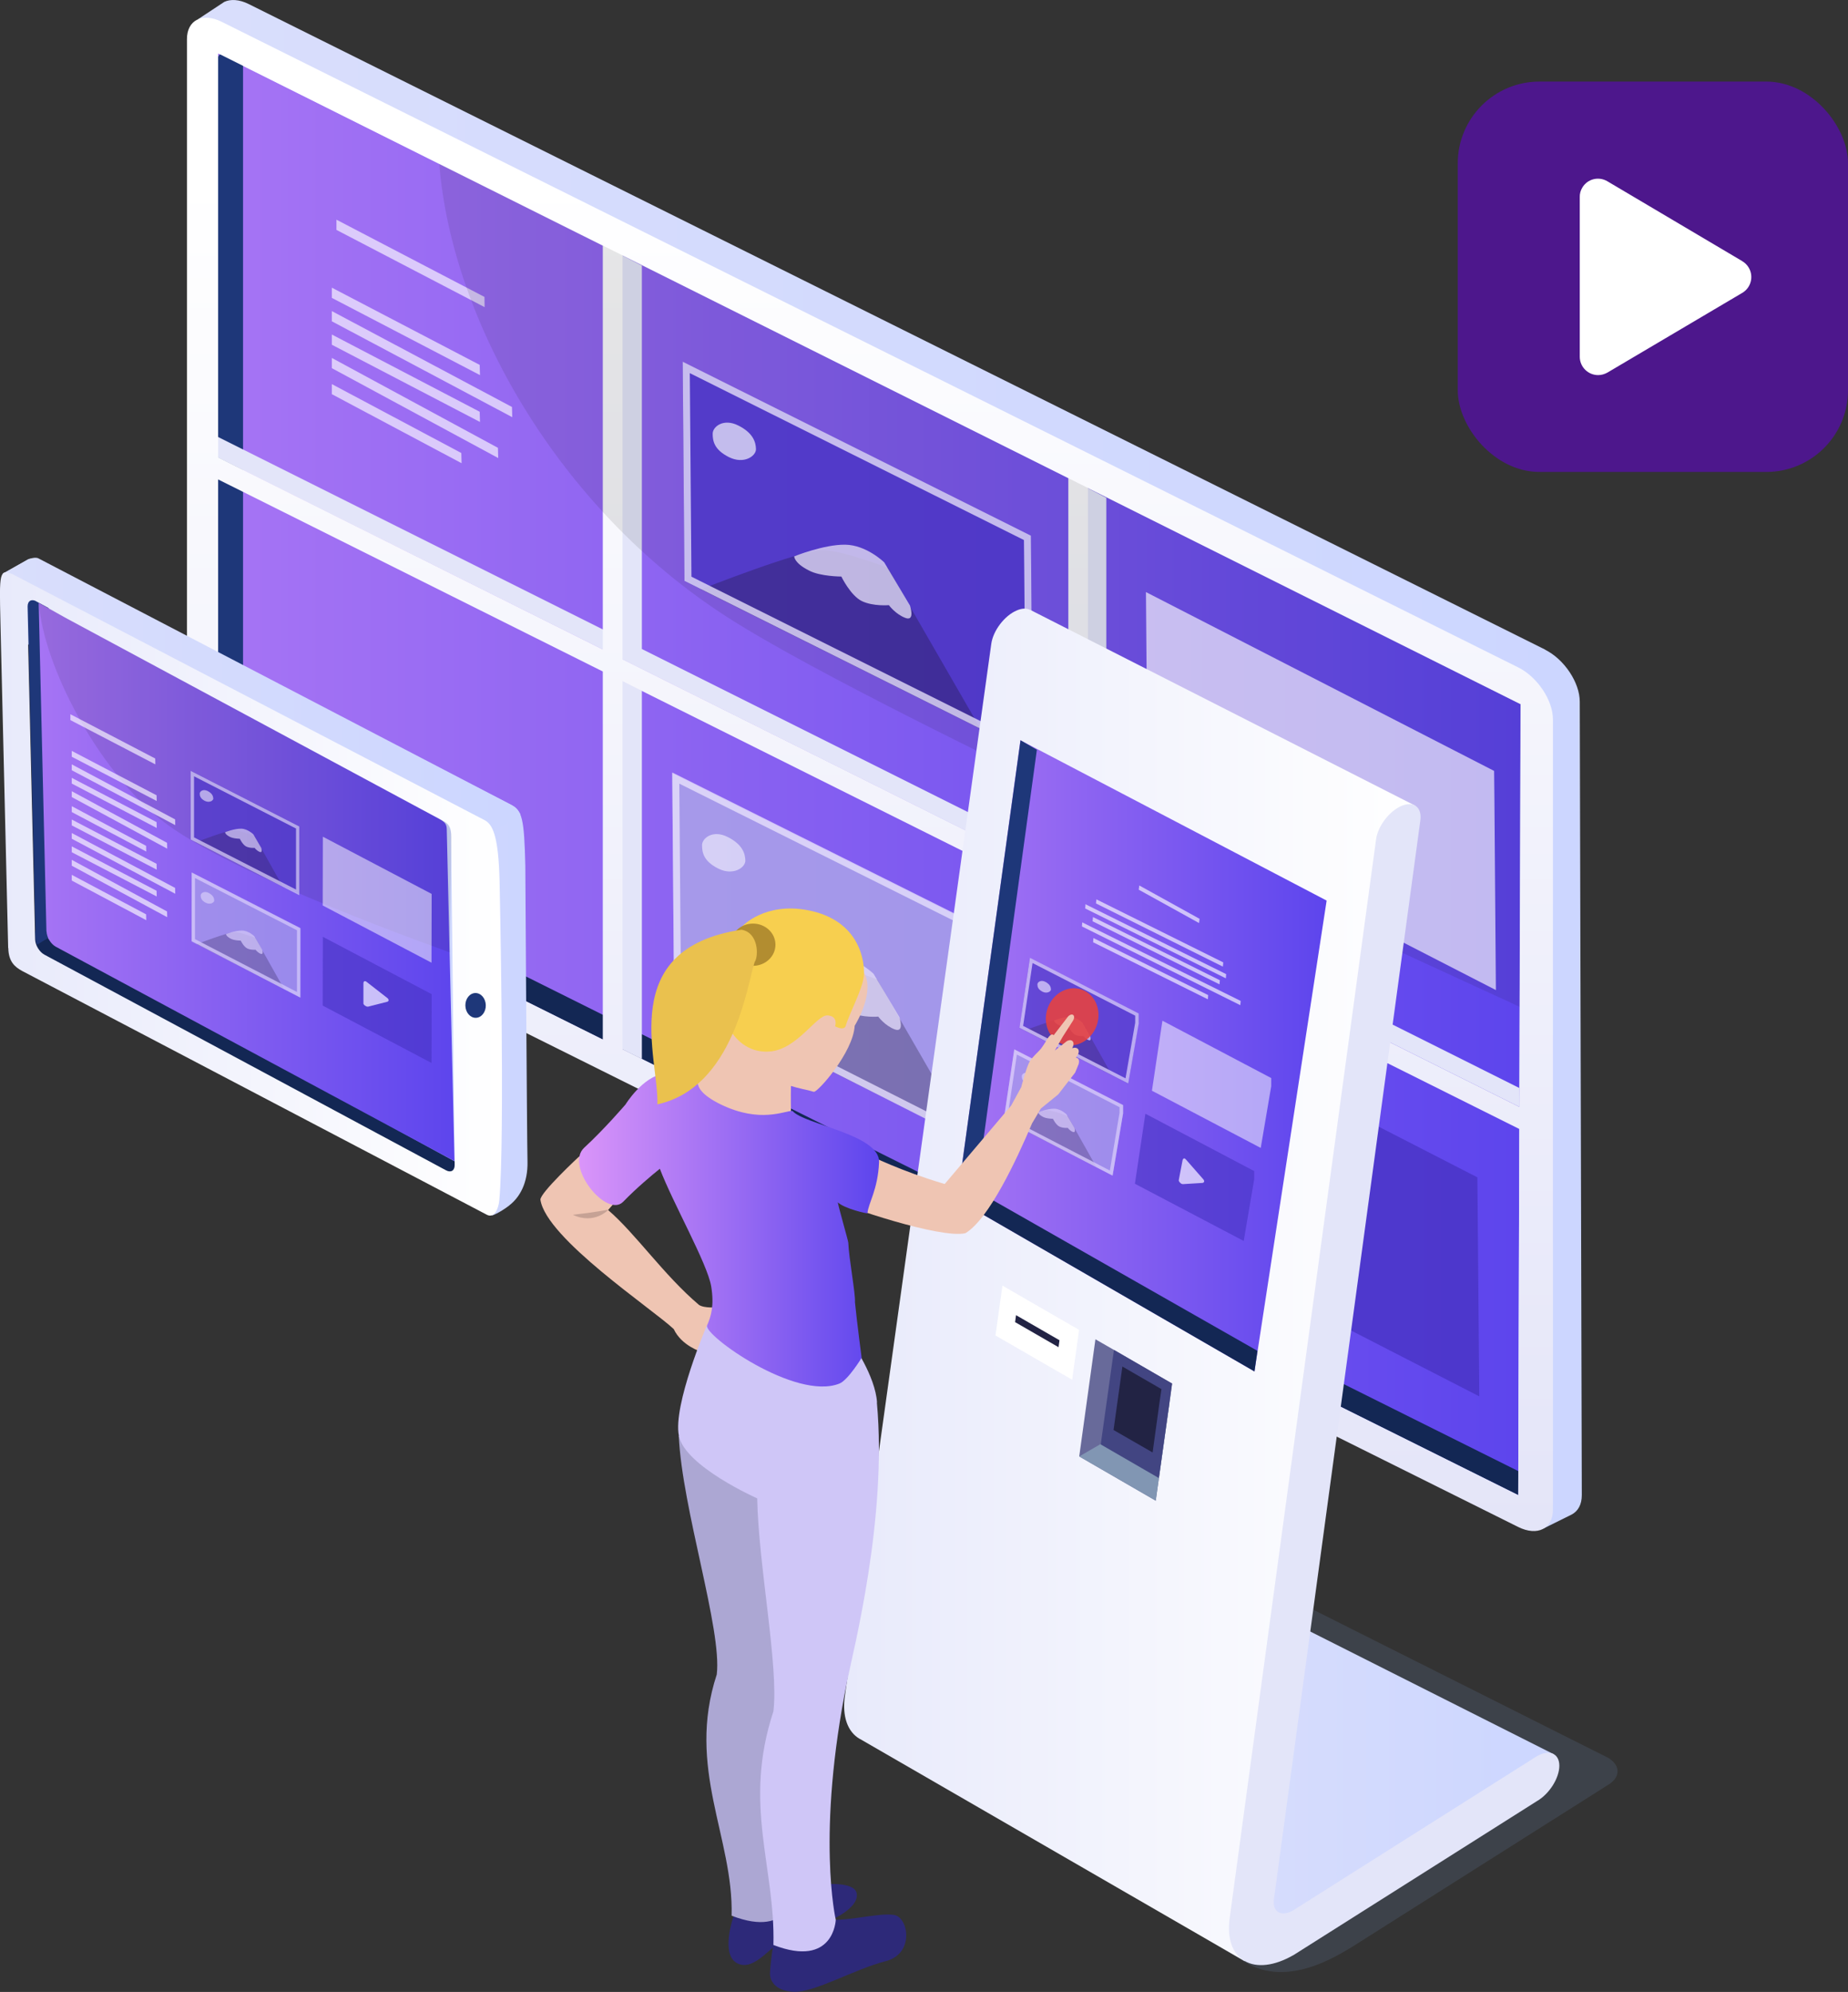 <?xml version="1.0" encoding="UTF-8"?>
<svg xmlns="http://www.w3.org/2000/svg" xmlns:xlink="http://www.w3.org/1999/xlink" viewBox="0 0 135.72 146.25">
  <rect x="0" y="0" width="135.72" height="146.25" fill="#333333" stroke="none"/>
  <defs>
    <style>
      .cls-1 {
        fill: #0a0a0a;
        opacity: .1;
      }

      .cls-2 {
        fill: #686a9a;
      }

      .cls-3 {
        fill: url(#Dégradé_sans_nom_221-2);
      }

      .cls-4 {
        fill: url(#linear-gradient-2);
      }

      .cls-5 {
        fill: #f9f9f9;
      }

      .cls-5, .cls-6, .cls-7, .cls-8 {
        opacity: .8;
      }

      .cls-9 {
        fill: #222344;
      }

      .cls-10 {
        fill: #132754;
      }

      .cls-11 {
        opacity: .3;
      }

      .cls-12, .cls-8 {
        fill: #fff;
      }

      .cls-13 {
        fill: #eac14e;
      }

      .cls-14 {
        fill: #f7cf4f;
      }

      .cls-6 {
        fill: #f7fcfc;
      }

      .cls-15 {
        fill: #b28d30;
      }

      .cls-16 {
        fill: url(#linear-gradient-4);
      }

      .cls-17 {
        fill: #e54242;
        opacity: .9;
      }

      .cls-18 {
        fill: #aca6e8;
      }

      .cls-19 {
        fill: url(#linear-gradient-3);
      }

      .cls-20 {
        fill: url(#linear-gradient-5);
      }

      .cls-21 {
        fill: #424582;
      }

      .cls-22 {
        fill: url(#Dégradé_sans_nom_221);
      }

      .cls-23 {
        fill: #c6a295;
      }

      .cls-24 {
        fill: #4d178c;
      }

      .cls-25 {
        isolation: isolate;
      }

      .cls-26 {
        fill: #2d2979;
      }

      .cls-27 {
        fill: url(#Dégradé_sans_nom_221-3);
      }

      .cls-28 {
        fill: #efc5b3;
      }

      .cls-29 {
        fill: #8196b3;
      }

      .cls-30 {
        fill: url(#linear-gradient-7);
      }

      .cls-31 {
        fill: url(#linear-gradient-6);
      }

      .cls-32 {
        fill: #4833c4;
      }

      .cls-33 {
        fill: #e3e5f9;
      }

      .cls-34 {
        fill: url(#Dégradé_sans_nom_1180);
      }

      .cls-35 {
        fill: #cfc6f7;
      }

      .cls-36 {
        fill: #aca7d3;
      }

      .cls-37 {
        fill: url(#linear-gradient);
      }

      .cls-38 {
        fill: #1e3779;
      }

      .cls-39 {
        fill: #7999d3;
        mix-blend-mode: multiply;
        opacity: .15;
      }
    </style>
    <linearGradient id="linear-gradient" x1="14.57" y1="56.11" x2="116.19" y2="56.11" gradientUnits="userSpaceOnUse">
      <stop offset="0" stop-color="#d9defc"/>
      <stop offset="1" stop-color="#ccd6ff"/>
    </linearGradient>
    <linearGradient id="Dégradé_sans_nom_221" data-name="Dégradé sans nom 221" x1="16.01" y1="56.85" x2="111.68" y2="56.85" gradientUnits="userSpaceOnUse">
      <stop offset="0" stop-color="#a674f4"/>
      <stop offset="1" stop-color="#5d45ed"/>
    </linearGradient>
    <linearGradient id="linear-gradient-2" x1="63.89" y1="116.06" x2="63.89" y2="13.07" gradientUnits="userSpaceOnUse">
      <stop offset="0" stop-color="#e3e4f8"/>
      <stop offset="1" stop-color="#fff"/>
    </linearGradient>
    <linearGradient id="linear-gradient-3" x1="86.49" y1="128.61" x2="114.12" y2="128.61" xlink:href="#linear-gradient"/>
    <linearGradient id="linear-gradient-4" x1="62" y1="94.34" x2="103.93" y2="94.34" gradientUnits="userSpaceOnUse">
      <stop offset="0" stop-color="#e8eafb"/>
      <stop offset="1" stop-color="#fff"/>
    </linearGradient>
    <linearGradient id="Dégradé_sans_nom_221-2" data-name="Dégradé sans nom 221" x1="70.3" y1="77.52" x2="97.43" y2="77.52" xlink:href="#Dégradé_sans_nom_221"/>
    <linearGradient id="linear-gradient-5" x1=".24" y1="65.13" x2="38.76" y2="65.13" xlink:href="#linear-gradient"/>
    <linearGradient id="linear-gradient-6" x1=".24" y1="51.36" x2="38.22" y2="51.36" xlink:href="#linear-gradient"/>
    <linearGradient id="linear-gradient-7" x1="0" y1="65.64" x2="36.87" y2="65.64" xlink:href="#linear-gradient-4"/>
    <linearGradient id="Dégradé_sans_nom_221-3" data-name="Dégradé sans nom 221" x1="2.85" y1="64.76" x2="33.38" y2="64.76" xlink:href="#Dégradé_sans_nom_221"/>
    <linearGradient id="Dégradé_sans_nom_1180" data-name="Dégradé sans nom 1180" x1="42.52" y1="90.22" x2="64.55" y2="90.22" gradientUnits="userSpaceOnUse">
      <stop offset="0" stop-color="#da95f9"/>
      <stop offset="1" stop-color="#5d45ed"/>
    </linearGradient>
  </defs>
  <g class="cls-25">
    <g id="Calque_2" data-name="Calque 2">
      <g id="Illustrations">
        <g id="Play">
          <g id="Illustration_play" data-name="Illustration play">
            <g>
              <path class="cls-39" d="M118.05,129.03l-32.19-16.16c-.98-.56-2.56-.56-3.53,0l-18.26,12.79c-.98.56-.98,1.48,0,2.04l27.39,16.37c3.12,1.91,6.82-.54,7.79-1.1l18.81-11.9c.98-.56.98-1.48,0-2.04Z"/>
              <g>
                <path class="cls-37" d="M113.49,47.7L18.27.3c-.7-.35-1.34-.38-1.8-.16,0,0-1.91,1.26-1.91,1.26l.66,60.64c0,1.41,2.11.73,3.51,1.44l94.63,48.74,2.06-1.02c.48-.25.75-.74.75-1.43l-.15-58.25c0-1.41-1.14-3.12-2.55-3.82Z"/>
                <polygon class="cls-22" points="16.01 62.27 16.01 3.92 111.68 51.7 111.5 109.77 16.01 62.27"/>
                <g class="cls-7">
                  <g>
                    <polygon class="cls-8" points="24.37 21.87 35.25 27.54 35.23 26.79 24.37 21.12 24.37 21.87"/>
                    <polygon class="cls-8" points="24.37 23.59 37.62 30.63 37.6 29.88 24.37 22.84 24.37 23.59"/>
                    <polygon class="cls-8" points="24.37 25.31 35.25 30.98 35.23 30.23 24.37 24.56 24.37 25.31"/>
                    <polygon class="cls-8" points="24.37 27.03 36.59 33.63 36.57 32.88 24.37 26.28 24.37 27.03"/>
                    <polygon class="cls-8" points="24.37 28.94 33.9 34.01 33.88 33.26 24.37 28.2 24.37 28.94"/>
                  </g>
                  <polygon class="cls-8" points="24.71 16.88 35.59 22.55 35.58 21.8 24.71 16.13 24.71 16.88"/>
                </g>
                <path class="cls-38" d="M16.77,4.03l.12.07.96.55v56.7s-1.77,1.02-1.77,1.02c-.07-.18-.12-.38-.12-.55V4.49c0-.52.37-.72.81-.46Z"/>
                <polygon class="cls-10" points="17.85 61.34 111.51 108.01 111.5 109.77 16.08 62.3 17.85 61.34"/>
                <g>
                  <polygon class="cls-33" points="79.8 94 81.25 94.72 81.25 67.75 79.8 67.03 79.8 94"/>
                  <polygon class="cls-33" points="111.58 79.88 81.25 64.71 81.25 36.55 79.8 35.79 79.8 63.98 80 64.08 47.14 47.65 47.14 19.5 45.69 18.75 45.69 46.92 16.01 32.08 16.01 33.59 111.59 81.27 111.58 79.88"/>
                  <polygon class="cls-33" points="45.69 77.03 47.14 77.75 47.14 50.7 45.69 49.98 45.69 77.03"/>
                </g>
                <path class="cls-4" d="M111.5,49L16.28,1.6c-1.41-.7-2.55-.13-2.55,1.27v58.02c0,1.41,1.14,3.12,2.55,3.82l95.22,47.4c1.41.7,2.55.13,2.55-1.27v-58.02c0-1.41-1.14-3.12-2.55-3.82ZM45.72,18.75l32.74,16.35v29.63l-32.74-16.33v-29.65ZM44.27,76.32l-28.25-14.06v-27.06l28.25,14.1v27.02ZM44.27,47.68l-28.25-14.1V3.92l28.25,14.11v29.65ZM45.72,50.02l32.74,16.33v26.98l-32.74-16.29v-27.02ZM111.5,109.77l-31.6-15.72v-26.97l31.68,15.81-.08,26.89ZM111.59,81.27l-31.69-15.81v-29.63l31.77,15.87-.09,29.57Z"/>
                <path class="cls-1" d="M53.38,45.29c-12.4-7.98-20.21-21.8-21.12-33.26l79.42,39.67-.09,22.22c-.53-.32-46.08-20.82-58.21-28.63Z"/>
                <g class="cls-7">
                  <g>
                    <g>
                      <polygon class="cls-18" points="75.07 85.64 49.5 72.87 49.37 56.79 74.93 69.56 74.95 71.49 75.07 85.64"/>
                      <g>
                        <path class="cls-11" d="M50.7,73.49s7.35-2.9,8.91-2.88c1.57.02,4.8,1.3,4.8,1.3l6.82,11.82-20.53-10.24Z"/>
                        <path class="cls-6" d="M54.74,63.19c0,.51-.89,1.13-1.99.58-1.1-.55-1.19-1.21-1.19-1.72,0-.51.79-1.15,1.88-.6,1.1.55,1.29,1.23,1.3,1.74Z"/>
                        <path class="cls-5" d="M57.54,71.06s2.18-.88,3.75-.86c1.57.02,2.87,1.3,2.87,1.3l1.89,3.17s.4,1.18-.33.91c-.73-.27-1.22-.94-1.22-.94,0,0-1.14.1-1.97-.29-.84-.4-1.52-1.81-1.52-1.81,0,0-1.56,0-2.39-.45-1.09-.55-1.07-1.03-1.07-1.03Z"/>
                      </g>
                    </g>
                    <path class="cls-8" d="M49.88,57.53l24.55,12.26.02,1.62.11,13.49-24.55-12.42-.12-14.94M49.37,56.71l.13,16.08,25.57,12.94-.12-14.32-.02-1.93-25.57-12.77h0Z"/>
                  </g>
                  <g>
                    <polygon class="cls-32" points="75.84 55.43 50.27 42.66 50.14 26.58 75.71 39.35 75.73 41.27 75.84 55.43"/>
                    <g>
                      <path class="cls-11" d="M51.48,43.27s7.35-2.9,8.91-2.88c1.57.02,4.8,1.3,4.8,1.3l6.82,11.82-20.53-10.24Z"/>
                      <path class="cls-6" d="M55.52,32.98c0,.51-.89,1.13-1.99.58-1.1-.55-1.19-1.21-1.19-1.72,0-.51.79-1.15,1.88-.6,1.1.55,1.29,1.23,1.3,1.74Z"/>
                      <path class="cls-5" d="M58.32,40.85s2.18-.88,3.75-.86c1.57.02,2.87,1.3,2.87,1.3l1.89,3.17s.4,1.18-.33.91c-.73-.27-1.22-.94-1.22-.94,0,0-1.14.1-1.97-.29-.84-.4-1.52-1.81-1.52-1.81,0,0-1.56,0-2.39-.45-1.09-.55-1.07-1.03-1.07-1.03Z"/>
                    </g>
                  </g>
                  <g class="cls-7">
                    <polygon class="cls-12" points="109.86 72.69 84.29 59.56 84.16 43.47 109.73 56.6 109.75 58.53 109.86 72.69"/>
                  </g>
                  <polygon class="cls-32" points="108.64 102.52 83.07 89.39 82.93 73.31 108.5 86.44 108.52 88.37 108.64 102.52"/>
                  <g id="Groupe_4582" data-name="Groupe 4582">
                    <path id="Tracé_11992" data-name="Tracé 11992" class="cls-12" d="M98.13,87.44l-4.64-3.55c-.3-.24-.51-.37-.69-.32-.22.06-.25.4-.25.46l.05,4.77c0,.18.29.46.64.64.11.06.2.08.43.08l4.48-1.19c.37-.13.39-.42.21-.67-.05-.07-.13-.15-.22-.22h0Z"/>
                  </g>
                  <path class="cls-8" d="M50.65,27.39l24.55,12.26.02,1.98.11,12.97-24.55-12.26-.12-14.94M50.14,26.57l.13,16.08,25.57,12.77-.11-13.8-.02-2.29-25.57-12.77h0Z"/>
                </g>
              </g>
              <g>
                <g>
                  <polygon class="cls-19" points="114.12 128.8 86.49 114.88 92.83 142.34 110.98 131.94 114.12 128.8 114.12 128.8"/>
                  <path class="cls-16" d="M75.67,44.79h0c-.25-.14-.59-.15-1,.03-.9.38-1.74,1.49-1.87,2.46l-10.75,77.24c-.21,1.48.19,2.63,1.09,3.15,0,0,0,0,.01,0h0s28.26,16.32,28.26,16.32l12.52-84.84-28.26-14.37Z"/>
                  <path class="cls-33" d="M94.97,143.56l17.9-11.32c.91-.52,1.65-1.69,1.65-2.6,0-.91-.74-1.22-1.65-.7l-17.9,11.32c-.57.33-.92.22-1.08.13-.16-.09-.41-.34-.33-.95l10.75-79.19c.14-.98-.48-1.46-1.38-1.08-.9.38-1.74,1.49-1.87,2.46l-10.75,79.19c-.21,1.48.19,2.63,1.09,3.15.9.53,2.2.37,3.58-.42Z"/>
                  <polygon class="cls-3" points="97.43 66.12 74.94 54.35 70.3 88.08 92.13 100.69 97.43 66.12"/>
                  <polygon class="cls-2" points="79.26 106.93 84.88 110.18 85.11 108.52 85.87 103.11 86.08 101.58 81.81 99.11 80.45 98.33 79.26 106.93"/>
                  <polygon class="cls-12" points="73.11 98.05 73.62 94.39 79.25 97.64 78.74 101.3 73.11 98.05"/>
                  <polygon class="cls-29" points="79.26 106.93 84.88 110.18 85.87 103.11 79.26 106.93"/>
                  <polygon class="cls-21" points="80.84 106.05 85.11 108.52 85.87 103.11 86.08 101.58 81.81 99.11 80.84 106.05"/>
                  <polygon class="cls-9" points="81.78 104.99 84.65 106.64 85.15 103.01 85.3 101.99 82.43 100.33 81.78 104.99"/>
                  <polygon class="cls-9" points="74.55 97.07 74.62 96.56 77.81 98.4 77.74 98.91 74.55 97.07"/>
                  <polygon class="cls-38" points="76.15 55.05 71.71 87.43 70.3 88.08 74.95 54.35 76.15 55.05"/>
                  <polygon class="cls-10" points="71.71 87.43 92.35 99.18 92.13 100.69 70.3 88.08 71.71 87.43"/>
                </g>
                <g class="cls-7">
                  <g class="cls-7">
                    <g>
                      <g>
                        <polygon class="cls-18" points="81.71 86.29 73.72 82.2 74.49 77.07 82.48 81.16 82.48 81.76 81.71 86.29"/>
                        <g>
                          <path class="cls-11" d="M74.1,82.4s2.32-.89,2.81-.88c.49.01,1.5.42,1.5.42l2.1,3.73-6.41-3.28Z"/>
                          <path class="cls-6" d="M76.04,79.37c0,.16-.28.35-.63.18-.34-.18-.37-.38-.37-.54,0-.16.25-.36.59-.18.34.18.4.39.4.55Z"/>
                          <path class="cls-5" d="M76.25,81.66s.69-.27,1.18-.26c.49.01.9.42.9.42l.58,1s.12.37-.11.29c-.23-.09-.38-.3-.38-.3,0,0-.36.03-.62-.1-.26-.13-.47-.57-.47-.57,0,0-.49,0-.75-.15-.34-.18-.33-.33-.33-.33Z"/>
                        </g>
                      </g>
                      <path class="cls-8" d="M74.69,77.43l7.53,3.86v.41s-.71,4.24-.71,4.24l-7.52-3.9.69-4.6M74.49,77.04l-.77,5.13,7.99,4.15.77-4.58v-.61l-7.99-4.09h0Z"/>
                    </g>
                    <g>
                      <polygon class="cls-32" points="82.86 79.56 74.87 75.47 75.64 70.33 83.63 74.42 83.63 75.03 82.86 79.56"/>
                      <g>
                        <path class="cls-11" d="M75.25,75.66s2.32-.89,2.81-.88c.49.01,1.5.42,1.5.42l2.1,3.73-6.41-3.28Z"/>
                        <path class="cls-6" d="M77.19,72.63c0,.16-.28.35-.63.18-.34-.18-.37-.38-.37-.54,0-.16.25-.36.59-.18.34.18.4.39.4.55Z"/>
                        <path class="cls-5" d="M77.41,74.92s.69-.27,1.18-.26c.49.01.9.42.9.42l.58,1s.12.37-.11.29c-.23-.09-.38-.3-.38-.3,0,0-.36.03-.62-.1-.26-.13-.47-.57-.47-.57,0,0-.49,0-.75-.15-.34-.18-.33-.33-.33-.33Z"/>
                      </g>
                    </g>
                    <g class="cls-7">
                      <polygon class="cls-12" points="92.59 84.28 84.6 80.08 85.37 74.94 93.36 79.15 93.36 79.75 92.59 84.28"/>
                    </g>
                    <polygon class="cls-32" points="91.34 91.11 83.35 86.91 84.12 81.77 92.11 85.98 92.11 86.58 91.34 91.11"/>
                    <g id="Groupe_4582-2" data-name="Groupe 4582">
                      <path id="Tracé_11992-2" data-name="Tracé 11992" class="cls-12" d="M88.36,86.57l-1.21-1.38c-.08-.09-.13-.15-.19-.14-.07,0-.1.11-.11.13l-.28,1.47c-.01.06.06.16.16.24.03.02.06.04.13.05l1.45-.09c.12-.02.15-.11.11-.19-.01-.03-.03-.05-.05-.08h0Z"/>
                    </g>
                    <path class="cls-8" d="M75.84,70.71l7.53,3.86v.52s-.71,4.08-.71,4.08l-7.52-3.85.69-4.6M75.64,70.33l-.77,5.13,7.99,4.09.77-4.42v-.72l-7.99-4.09h0Z"/>
                  </g>
                  <g>
                    <polygon class="cls-8" points="80.49 66.33 89.81 70.97 89.84 70.66 80.52 66.03 80.49 66.33"/>
                    <polygon class="cls-8" points="79.7 66.7 90.03 71.83 90.05 71.52 79.72 66.39 79.7 66.7"/>
                    <polygon class="cls-8" points="80.24 67.64 89.56 72.27 89.59 71.97 80.27 67.33 80.24 67.64"/>
                    <polygon class="cls-8" points="79.46 68.02 91.09 73.8 91.12 73.49 79.48 67.72 79.46 68.02"/>
                    <polygon class="cls-8" points="80.28 69.18 88.71 73.37 88.73 73.06 80.3 68.87 80.28 69.18"/>
                  </g>
                  <polygon class="cls-8" points="83.63 65.32 88.06 67.77 88.1 67.46 83.67 65.01 83.63 65.32"/>
                </g>
              </g>
              <g>
                <polygon class="cls-10" points=".98 69.29 2.89 68.17 36.91 85.76 36.97 88.07 36.12 88.38 1.19 70.01 .98 69.29"/>
                <path class="cls-20" d="M37.41,88.5c-.76.58-1.29.75-1.29.75l.49-2.23L4.42,69.44c-.55-.3-.99-.38-1-1l-.5-20.75L.24,42.1l1.8-1.02s0,0,0,0h0c.17-.1.42-.09.69.05l34.76,17.94c.86.37,1.01,1.05,1.09,4.48,0,0,.12,20.11.16,21.71s-.58,2.66-1.34,3.24Z"/>
                <path class="cls-31" d="M.24,42.1s1.81-1.02,1.81-1.02c0,0,.51-.23.78-.08l34.68,18.07c.27.15.53.41.71.71l-2.99,1.98L.98,46.84l-.73-4.74Z"/>
                <path class="cls-30" d="M.61,69.61c.02.99.47,1.38,1.02,1.68l34.15,17.91c.48.23.82-.36.89-1.07.43-4.71.02-23.43.02-23.43-.08-3.43-.54-4.18-1.09-4.48L.93,42.16c-.99-.43-.98-.04-.9,3.4l.57,24.05ZM29.81,60.55c.18.1.35.11.46.04h0s.03-.02.04-.03c.1-.08.15-.22.14-.4v-.26c-.02-.41.27-.59.64-.39l.1.05,1.46.78c.36.2.47.49.48.9l.26,24.29c.01.42-.28.59-.64.39l-29.49-15.83c-.37-.2-.67-.7-.68-1.12l-.58-24.37c-.01-.42.28-.59.64-.39l2.11,1.12c.36.2,19.47,10.76,19.48,11.17v.26"/>
                <path class="cls-38" d="M2.67,44.16l.1.05.79.43.57,23.86-1.41.86c-.06-.15-.1-.3-.11-.45l-.58-24.37c-.01-.42.28-.59.64-.39Z"/>
                <path class="cls-27" d="M3.42,68.39c.01.42.31.92.68,1.12l29.28,15.74-.57-24.37c0-.41-.2-.56-.56-.76l-1.06-.57s-26.07-14.02-26.44-14.22l-1.91-1.07.57,24.13Z"/>
                <path class="cls-1" d="M11.72,60.11c-4.62-3.77-8.51-11.21-8.87-15.85l.71.38,1.2.69c.36.2,26.44,14.22,26.44,14.22l1.46.78c.36.2.48.7.49,1.12l-.12,8.48c-.22-.13-16.15-5.62-21.3-9.82Z"/>
                <ellipse class="cls-38" cx="34.92" cy="73.82" rx=".75" ry=".91" transform="translate(-1.76 .86) rotate(-1.38)"/>
                <g class="cls-7">
                  <g>
                    <polygon class="cls-8" points="5.27 55.56 11.51 58.81 11.5 58.39 5.27 55.13 5.27 55.56"/>
                    <polygon class="cls-8" points="5.27 56.55 12.87 60.58 12.86 60.16 5.27 56.12 5.27 56.55"/>
                    <polygon class="cls-8" points="5.27 57.53 11.51 60.79 11.5 60.36 5.27 57.11 5.27 57.53"/>
                    <polygon class="cls-8" points="5.27 58.52 12.28 62.31 12.27 61.88 5.27 58.09 5.27 58.52"/>
                    <polygon class="cls-8" points="5.27 59.62 10.74 62.52 10.73 62.1 5.27 59.19 5.27 59.62"/>
                  </g>
                  <polygon class="cls-8" points="5.17 52.87 11.41 56.12 11.4 55.69 5.17 52.44 5.17 52.87"/>
                  <g class="cls-7">
                    <g>
                      <g>
                        <polygon class="cls-18" points="22.05 73.22 14.07 69.13 14.08 64.08 22.06 68.17 22.06 68.77 22.05 73.22"/>
                        <g>
                          <path class="cls-11" d="M14.44,69.32s2.32-.89,2.81-.88c.49.01,1.5.42,1.5.42l2.1,3.73-6.41-3.28Z"/>
                          <path class="cls-6" d="M15.74,66.1c0,.16-.28.35-.63.18-.34-.18-.37-.38-.37-.54,0-.16.25-.36.59-.18.34.18.4.39.4.55Z"/>
                          <path class="cls-5" d="M16.6,68.58s.69-.27,1.18-.26c.49.01.9.42.9.42l.58,1s.12.37-.11.29c-.23-.09-.38-.3-.38-.3,0,0-.36.03-.62-.1-.26-.13-.47-.57-.47-.57,0,0-.49,0-.75-.15-.34-.18-.33-.33-.33-.33Z"/>
                        </g>
                      </g>
                      <path class="cls-8" d="M14.33,64.47l7.48,3.83v4.53s-7.49-3.88-7.49-3.88v-4.48M14.08,64.05v5.05s7.98,4.15,7.98,4.15v-4.5s0-.61,0-.61l-7.99-4.09h0Z"/>
                    </g>
                    <g>
                      <polygon class="cls-32" points="21.98 65.73 13.99 61.64 14 56.59 21.99 60.68 21.99 61.29 21.98 65.73"/>
                      <g>
                        <path class="cls-11" d="M14.37,61.84s2.32-.89,2.81-.88c.49.01,1.5.42,1.5.42l2.1,3.73-6.41-3.28Z"/>
                        <path class="cls-6" d="M15.67,58.62c0,.16-.28.35-.63.18-.34-.18-.37-.38-.37-.54,0-.16.25-.36.59-.18.34.18.4.39.4.55Z"/>
                        <path class="cls-5" d="M16.53,61.1s.69-.27,1.18-.26c.49.01.9.42.9.42l.58,1s.12.37-.11.29c-.23-.09-.38-.3-.38-.3,0,0-.36.03-.62-.1-.26-.13-.47-.57-.47-.57,0,0-.49,0-.75-.15-.34-.18-.33-.33-.33-.33Z"/>
                      </g>
                    </g>
                    <g class="cls-7">
                      <polygon class="cls-12" points="31.69 70.68 23.7 66.48 23.71 61.43 31.7 65.63 31.7 66.24 31.69 70.68"/>
                    </g>
                    <polygon class="cls-32" points="31.69 78.04 23.7 73.83 23.71 68.78 31.7 72.99 31.7 73.59 31.69 78.04"/>
                    <g id="Groupe_4582-3" data-name="Groupe 4582">
                      <path id="Tracé_11992-3" data-name="Tracé 11992" class="cls-12" d="M28.44,73.27l-1.45-1.13c-.09-.08-.16-.12-.22-.1-.07.02-.08.12-.08.14v1.5c0,.06.09.15.2.2.04.02.06.03.14.03l1.41-.36c.12-.04.12-.13.07-.21-.02-.02-.04-.05-.07-.07h0Z"/>
                    </g>
                    <path class="cls-8" d="M14.26,57l7.48,3.83v4.48s-7.49-3.83-7.49-3.83v-4.48M14,56.59v5.05s7.98,4.09,7.98,4.09v-4.33s0-.72,0-.72l-7.99-4.09h0Z"/>
                  </g>
                  <g>
                    <polygon class="cls-8" points="5.27 60.6 11.51 63.85 11.5 63.42 5.27 60.17 5.27 60.6"/>
                    <polygon class="cls-8" points="5.27 61.58 12.87 65.62 12.86 65.19 5.27 61.16 5.27 61.58"/>
                    <polygon class="cls-8" points="5.27 62.57 11.51 65.82 11.5 65.4 5.27 62.14 5.27 62.57"/>
                    <polygon class="cls-8" points="5.27 63.56 12.28 67.34 12.27 66.92 5.27 63.13 5.27 63.56"/>
                    <polygon class="cls-8" points="5.27 64.65 10.74 67.56 10.73 67.13 5.27 64.23 5.27 64.65"/>
                  </g>
                </g>
              </g>
            </g>
            <g>
              <ellipse class="cls-17" cx="78.74" cy="74.65" rx="2.12" ry="1.91" transform="translate(-17.91 123.96) rotate(-70.5)"/>
              <path class="cls-28" d="M61.05,88.04c.95.55,8.06,2.93,9.85,2.5,1.71-1.01,3.75-5.35,4.92-8.12-.13-.64-1.18-1.53-1.61-1.19l-4.83,5.7c-3.26-.97-5.27-1.99-5.99-2.32-3.24-1.49-4.13,2.39-2.34,3.43Z"/>
              <path class="cls-28" d="M45,88.45l-.34.39c2.01,1.72,4.1,4.79,6.68,6.97.4.26,1.35.17,1.35.17l.37.83-1.55,2.44s-1.45-.43-2.03-1.67c-1.53-1.45-9.36-6.65-9.79-9.49-.06-.49,2.84-3.18,2.84-3.18l2.26,1.17.92.89-.72,1.48Z"/>
              <path class="cls-28" d="M59.57,80.1s-1.1-.24-1.48-.37c-.02.85,0,1.84,0,1.84v.73s-3.77.51-3.77.51l-2.6-1.35-1.14-1.94,1.42-3.18,1.65-2.18,4.29.52,2.36,1.55v2.07s-.74,1.81-.74,1.81Z"/>
              <path class="cls-26" d="M60.43,138.35s2.28-.24,2.48.63c.25,1.12-1.99,2.04-1.99,2.04,0,0-2.83,1.26-3.61,1.6-.78.34-1.99,2.16-3.19,1.51-1.22-.66-.26-3.4-.26-3.4l6.57-2.36Z"/>
              <path class="cls-26" d="M61.38,140.95c1.49-.02,3.18-.5,4.26-.36,1.08.14,1.57,2.87-.63,3.41-2.19.55-5.22,2.31-6.71,2.24-1.49-.07-1.77-.93-1.75-1.38.05-1.02.24-2.06.24-2.06,0,0,3.09-1.83,4.58-1.85Z"/>
              <path class="cls-36" d="M58.72,107.85c.78,8.48.88,11.23.44,13.4-2.3,11.31-.85,17.55-.85,17.55,0,0-.12,3.57-4.58,1.85.15-5.73-3.35-10.84-1.09-17.71.4-3.29-2.55-12.17-2.79-17.53l8.87,2.43Z"/>
              <path class="cls-35" d="M64.4,102.98c.78,8.48-1.74,18.24-2.18,20.42-2.29,11.31-.84,17.55-.84,17.55,0,0-.12,3.57-4.58,1.85.15-5.72-2.26-10.29,0-17.15.4-3.29-1.1-10.73-1.19-15.64,0,0-5.3-2.35-5.75-4.59-.46-2.25,2.06-8.12,2.06-8.12l10.65,1.29s1.72,2.43,1.84,4.38Z"/>
              <path class="cls-28" d="M63.46,71.43c.79,1.4-.54,3.63-.69,3.88-.11,1.96-2.73,4.91-3,4.85-1.57-.3-.63-3.14-.63-3.14,0,0-.45-.77-.32-1.68.13-.9,2.39-4.16,2.39-4.16,0,0,2-.19,2.25.24Z"/>
              <path class="cls-14" d="M54.54,67.98s1.64-1.74,4.75-1.16c3.92.73,4.24,3.87,4.15,4.84-.09.97-1.06,2.73-1.34,3.69-.16.34-.77,0-.77,0,0,0,.26-.74-.55-.8-.81-.06-2.21,2.48-4.23,2.65-2.02.17-2.91-1.57-2.91-1.57l-.72-3.14,1.61-4.5Z"/>
              <path class="cls-15" d="M53.65,69.36c0,.85.74,1.55,1.65,1.55s1.65-.69,1.65-1.55c0-.86-.74-1.55-1.65-1.55s-1.65.69-1.65,1.55Z"/>
              <path class="cls-34" d="M63.71,89.06c.06-.72.76-1.7.85-3.73.09-2.04-5.54-2.77-6.36-3.77-.59-.01-2.36.93-5.26-.47-2.9-1.41-1.21-2.44-1.21-2.44l-2.86.03s-.04.06-.09.14c-1.59.22-2.84,2.27-2.84,2.27,0,0-1.56,1.82-3.03,3.17-1.47,1.35,1.65,5.22,2.86,3.97.96-.99,2.08-1.93,2.69-2.42.97,2.54,3.49,6.96,3.77,8.63.23,1.4,0,2.18-.3,2.87-.29.69,6.49,5.56,9.72,4.27.63-.25,1.63-1.89,1.63-1.89,0,0-.35-2.65-.49-4.08.05-.6-.45-3.24-.49-4.38,0-.12-.84-3.03-.76-2.95.44.44,2.16.85,2.17.79Z"/>
              <path class="cls-23" d="M44.69,88.81s-1.03,1.13-2.62.38c1.55-.17,2.62-.38,2.62-.38Z"/>
              <path class="cls-13" d="M54.45,68.26c1.26.2,1.28,1.94.97,2.38-.54,1.64-1.52,9.21-7.14,10.44.11-3.41-3.07-11.42,6.17-12.82Z"/>
              <path class="cls-28" d="M75.83,82.42s.61-1.03.61-1.03l1.28-1.04,1.24-1.6.26-.63c.06-.26.02-.43-.21-.47l.09-.11c.28-.43.06-.72-.36-.58.25-.42,0-.74-.39-.52l-.88.69.57-1,.76-1.19c.22-.35-.02-.63-.35-.32l-1.07,1.39c-.09-.14-.27-.03-.44.23,0,0-.27.47-.48.74-.21.27-.59.56-.83.94-.24.39-.63,1.9-.63,1.9l-.76,1.39c-.08.45,1.22,1.47,1.61,1.19Z"/>
            </g>
          </g>
          <g id="icon_play" data-name="icon play">
            <rect class="cls-24" x="107.06" y="5.99" width="28.66" height="28.66" rx="6" ry="6"/>
            <g id="Groupe_4582-4" data-name="Groupe 4582">
              <path id="Tracé_11992-4" data-name="Tracé 11992" class="cls-12" d="M127.95,19.17l-9.9-5.86c-.64-.38-1.46-.18-1.84.46-.13.21-.2.46-.19.71v11.71c0,.75.61,1.35,1.35,1.35.24,0,.48-.07.69-.19l9.9-5.85c.64-.38.85-1.21.47-1.85-.12-.2-.28-.36-.47-.47h0Z"/>
            </g>
          </g>
        </g>
      </g>
    </g>
  </g>
</svg>